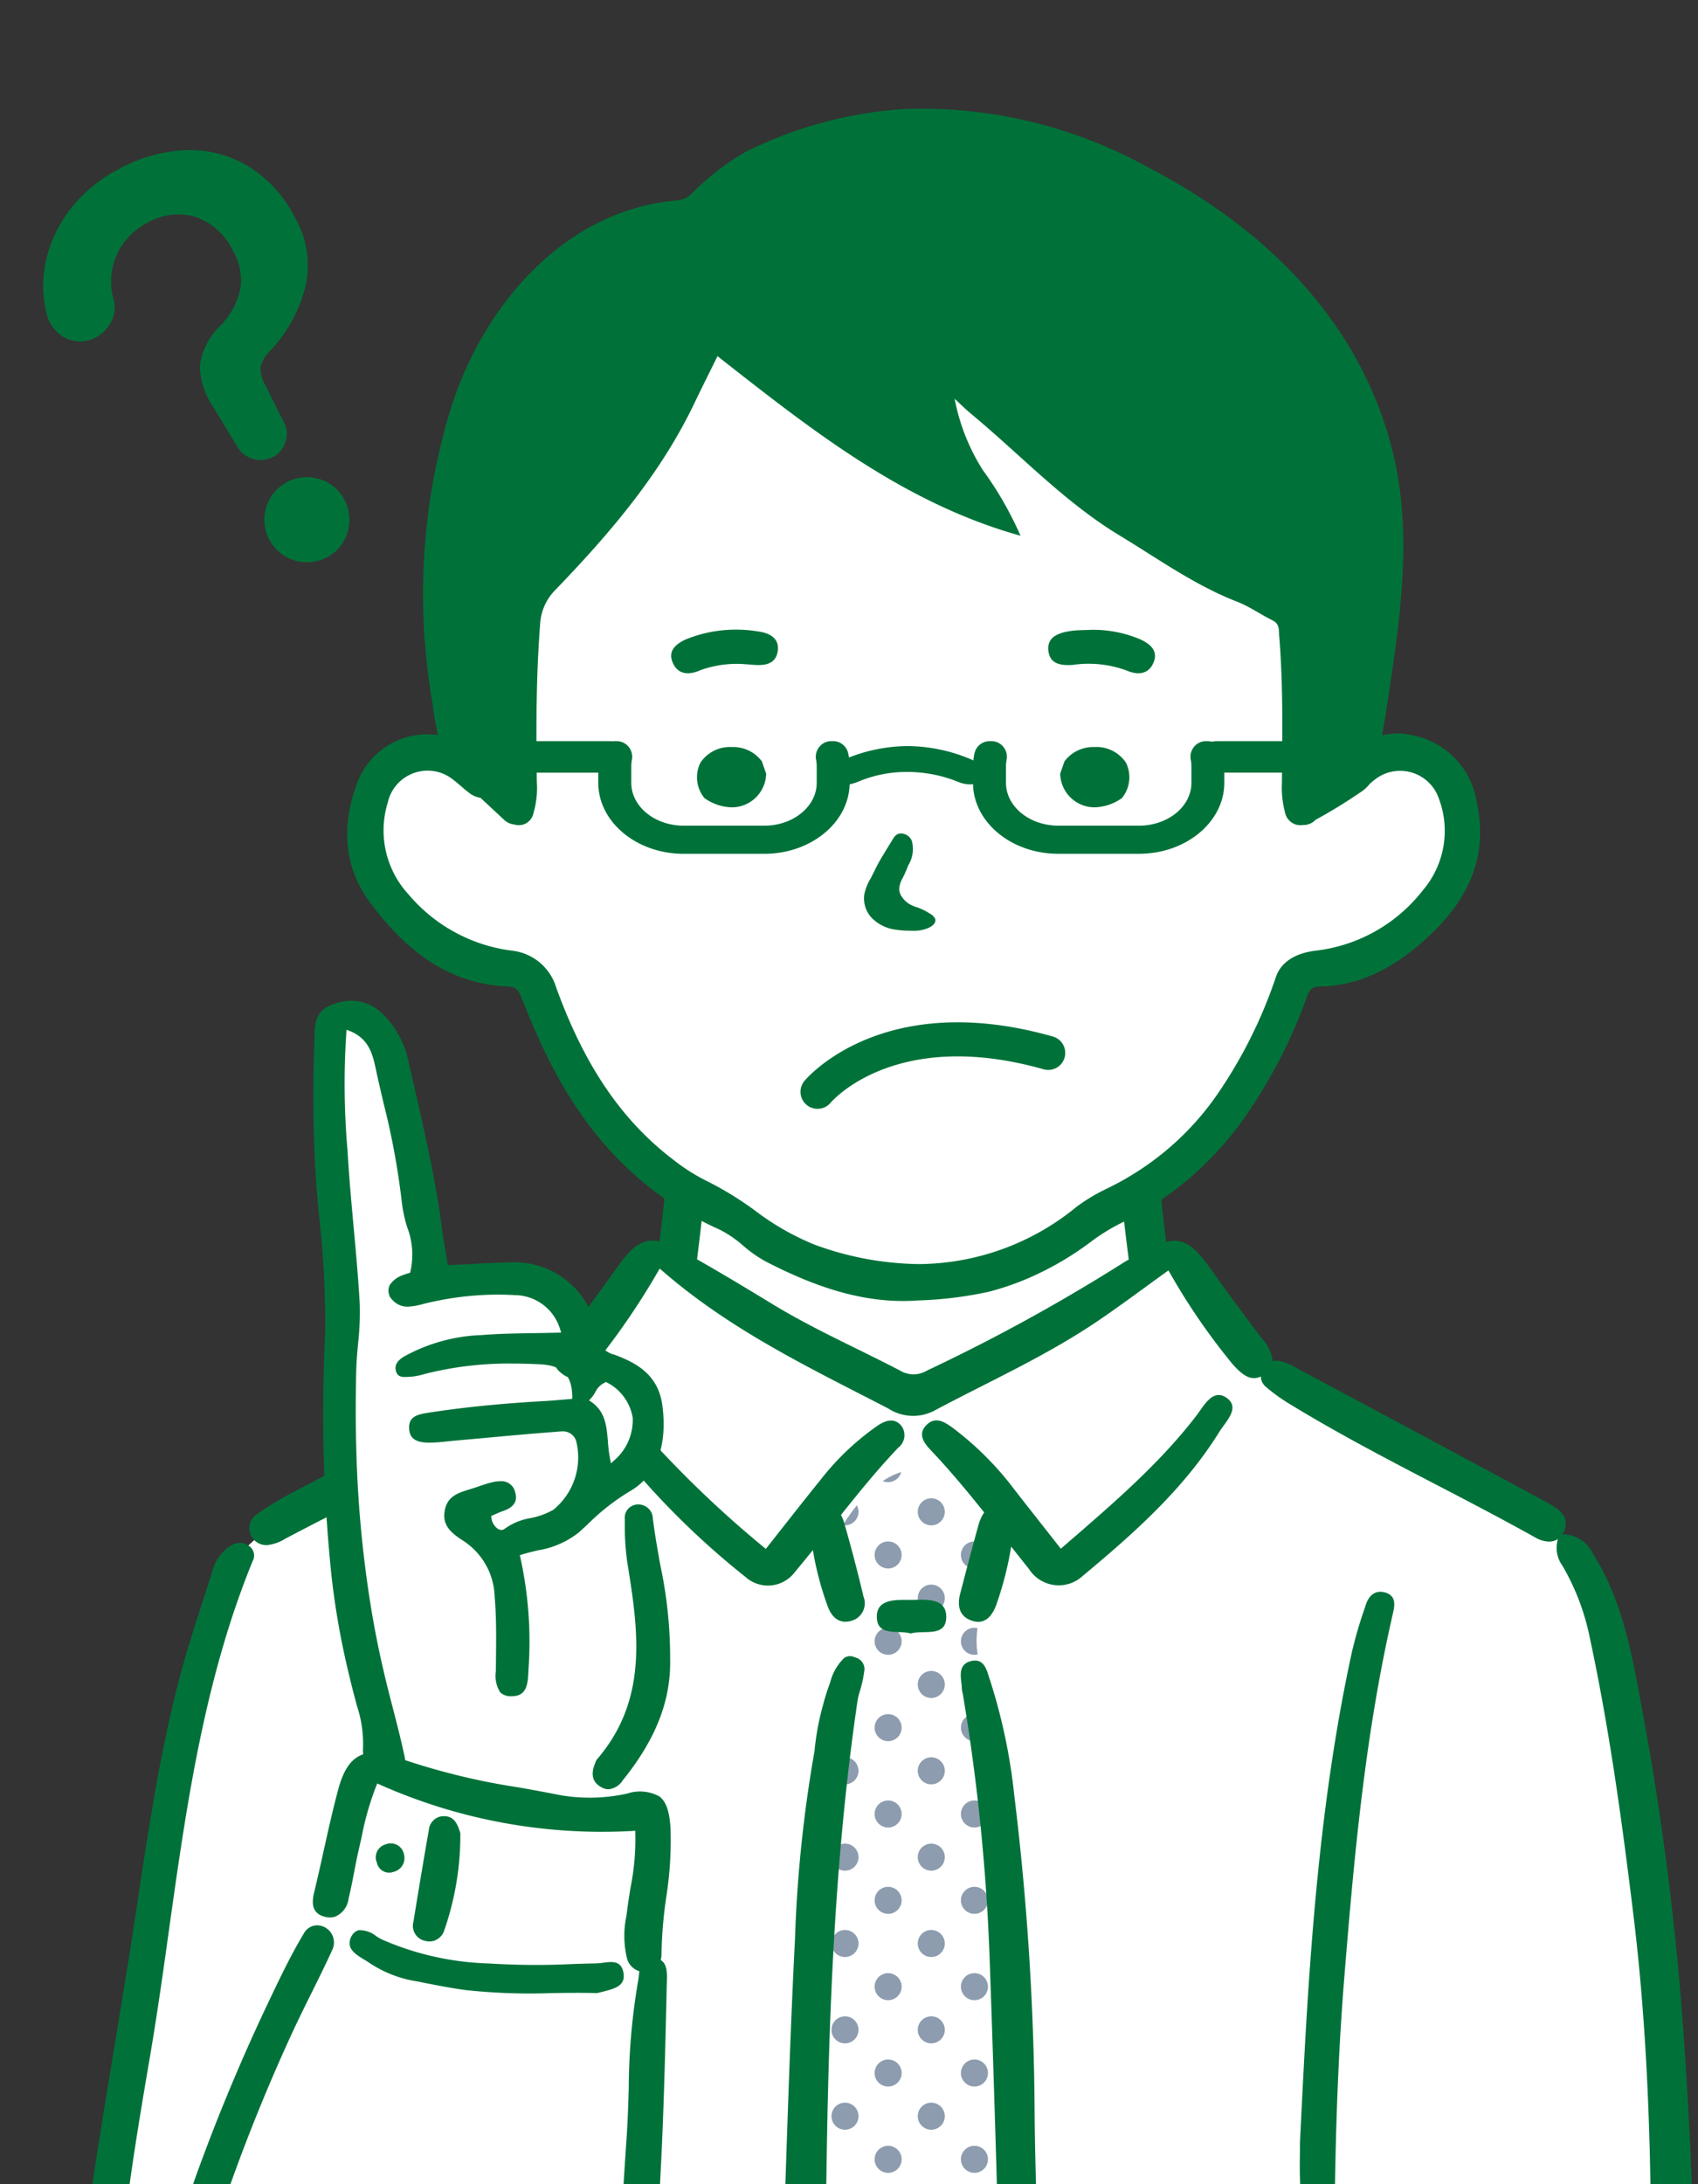 <svg xmlns="http://www.w3.org/2000/svg" xmlns:xlink="http://www.w3.org/1999/xlink" width="140" height="180" viewBox="0 0 140 180">
  <rect x="0" y="0" width="140" height="180" fill="#333333" stroke="none"/>
  <defs>
    <clipPath id="clip-path">
      <rect id="長方形_383" data-name="長方形 383" width="140" height="180" fill="none"/>
    </clipPath>
    <clipPath id="clip-path-2">
      <path id="パス_361" data-name="パス 361" d="M35,65.02a.92.92,0,0,0-.575,1.2A22.567,22.567,0,0,1,35.969,74.5c.667,3.489-1.331,28.574-2.533,43.472h16.5c-.4-14.564-1.594-25.2-2.954-43.159-1.025-3.954,2.367-7.5.539-11.376-1.741-3.057-3.695-4.361-5.613-4.361-2.565,0-5.068,2.339-6.915,5.944" transform="translate(-33.436 -59.076)" fill="none"/>
    </clipPath>
  </defs>
  <g id="グループ_37" data-name="グループ 37" transform="translate(-0.319 -0.41)">
    <g id="グループ_32" data-name="グループ 32" transform="translate(0.319 0.41)">
      <g id="グループ_31" data-name="グループ 31" clip-path="url(#clip-path)">
        <path id="パス_309" data-name="パス 309" d="M53.12,14.331,37.637,35.183v16.07c-5.88-3.945-14.214-.854-10.591,8.109,2.975,5.541,8.246,7.616,13.007,8.318,3.258,9.2,5.281,11.6,12.464,17.779,0,0-.515,6.034-.515,5.87A8.556,8.556,0,0,0,50,91l-5.708,7.5c-2.165-8.055-6.79-5.724-12.6-5.385,0,0-1.672-13.49-2.488-16.245-.682-4.535-2.606-7.035-5.952-5.078.15,5.641,1.283,34,.938,38.981,0,0-5.792,1.876-8.278,5.218C9.378,132,7.85,154.741,4.863,169.945c.042-.122-1.385,14.475-.732,17.983a22.472,22.472,0,0,0,21.652,18.308s.327,10.479.816,12.354,1.457,5.469,1.457,5.469h87.838c1.66-1.141,2.795-17.867,2.478-17.7,20.445-7.109,15.661-30.862,15.645-46.215-1.127-13.657-1.7-33.007-8.741-45.665.585-1.588-22.438-12.827-23.606-13.691,0,0-3.735-3.482-3.833-3.6s-4.282-6.259-4.282-6.259l-2.562,1.155-.842-6.317c4.539-1.492,12.891-13.3,13.242-17.718,1.774.818,12.145-5.068,12.438-7.257,2.025-5.581,1.3-10.649-5.144-11.245,0,0-7.334,3.97-7.215,3.853s.194-16.566.194-16.566L72.222,12.791Z" transform="translate(3.643 12.421)" fill="#fff"/>
      </g>
    </g>
    <g id="グループ_34" data-name="グループ 34" transform="translate(67.488 121.514)">
      <g id="グループ_33" data-name="グループ 33" clip-path="url(#clip-path-2)">
        <path id="パス_310" data-name="パス 310" d="M41.669,58.779a1.114,1.114,0,1,1-1.575,0,1.115,1.115,0,0,1,1.575,0" transform="translate(-27.708 -59.64)" fill="#8d9cae"/>
        <path id="パス_311" data-name="パス 311" d="M43.537,60.647a1.114,1.114,0,1,1-1.575,0,1.115,1.115,0,0,1,1.575,0" transform="translate(-26.019 -57.95)" fill="#8d9cae"/>
        <path id="パス_312" data-name="パス 312" d="M37.933,58.779a1.114,1.114,0,1,1-1.575,0,1.115,1.115,0,0,1,1.575,0" transform="translate(-31.088 -59.64)" fill="#8d9cae"/>
        <path id="パス_313" data-name="パス 313" d="M39.8,60.647a1.114,1.114,0,1,1-1.575,0,1.115,1.115,0,0,1,1.575,0" transform="translate(-29.398 -57.95)" fill="#8d9cae"/>
        <path id="パス_314" data-name="パス 314" d="M41.669,62.514a1.114,1.114,0,1,1-1.575,0,1.115,1.115,0,0,1,1.575,0" transform="translate(-27.708 -56.261)" fill="#8d9cae"/>
        <path id="パス_315" data-name="パス 315" d="M43.537,64.382a1.114,1.114,0,1,1-1.575,0,1.115,1.115,0,0,1,1.575,0" transform="translate(-26.019 -54.571)" fill="#8d9cae"/>
        <path id="パス_316" data-name="パス 316" d="M34.2,58.779a1.114,1.114,0,1,1-1.575,0,1.115,1.115,0,0,1,1.575,0" transform="translate(-34.467 -59.64)" fill="#8d9cae"/>
        <path id="パス_317" data-name="パス 317" d="M36.065,60.647a1.114,1.114,0,1,1-1.575,0,1.115,1.115,0,0,1,1.575,0" transform="translate(-32.777 -57.95)" fill="#8d9cae"/>
        <path id="パス_318" data-name="パス 318" d="M37.933,62.514a1.114,1.114,0,1,1-1.575,0,1.115,1.115,0,0,1,1.575,0" transform="translate(-31.088 -56.261)" fill="#8d9cae"/>
        <path id="パス_319" data-name="パス 319" d="M39.8,64.382a1.114,1.114,0,1,1-1.575,0,1.115,1.115,0,0,1,1.575,0" transform="translate(-29.398 -54.571)" fill="#8d9cae"/>
        <path id="パス_320" data-name="パス 320" d="M41.669,66.25a1.114,1.114,0,1,1-1.575,0,1.115,1.115,0,0,1,1.575,0" transform="translate(-27.708 -52.882)" fill="#8d9cae"/>
        <path id="パス_321" data-name="パス 321" d="M43.537,68.118a1.114,1.114,0,1,1-1.575,0,1.115,1.115,0,0,1,1.575,0" transform="translate(-26.019 -51.192)" fill="#8d9cae"/>
        <path id="パス_322" data-name="パス 322" d="M34.2,62.514a1.114,1.114,0,1,1-1.575,0,1.115,1.115,0,0,1,1.575,0" transform="translate(-34.467 -56.261)" fill="#8d9cae"/>
        <path id="パス_323" data-name="パス 323" d="M36.065,64.382a1.114,1.114,0,1,1-1.575,0,1.115,1.115,0,0,1,1.575,0" transform="translate(-32.777 -54.571)" fill="#8d9cae"/>
        <path id="パス_324" data-name="パス 324" d="M37.933,66.25a1.114,1.114,0,1,1-1.575,0,1.115,1.115,0,0,1,1.575,0" transform="translate(-31.088 -52.882)" fill="#8d9cae"/>
        <path id="パス_325" data-name="パス 325" d="M39.8,68.118a1.114,1.114,0,1,1-1.575,0,1.115,1.115,0,0,1,1.575,0" transform="translate(-29.398 -51.192)" fill="#8d9cae"/>
        <path id="パス_326" data-name="パス 326" d="M41.669,69.986a1.114,1.114,0,1,1-1.575,0,1.115,1.115,0,0,1,1.575,0" transform="translate(-27.708 -49.502)" fill="#8d9cae"/>
        <path id="パス_327" data-name="パス 327" d="M43.537,71.854a1.114,1.114,0,1,1-1.575,0,1.115,1.115,0,0,1,1.575,0" transform="translate(-26.019 -47.812)" fill="#8d9cae"/>
        <path id="パス_328" data-name="パス 328" d="M34.2,66.25a1.114,1.114,0,1,1-1.575,0,1.115,1.115,0,0,1,1.575,0" transform="translate(-34.467 -52.882)" fill="#8d9cae"/>
        <path id="パス_329" data-name="パス 329" d="M36.065,68.118a1.114,1.114,0,1,1-1.575,0,1.115,1.115,0,0,1,1.575,0" transform="translate(-32.777 -51.192)" fill="#8d9cae"/>
        <path id="パス_330" data-name="パス 330" d="M37.933,69.986a1.114,1.114,0,1,1-1.575,0,1.115,1.115,0,0,1,1.575,0" transform="translate(-31.088 -49.502)" fill="#8d9cae"/>
        <path id="パス_331" data-name="パス 331" d="M39.8,71.854a1.114,1.114,0,1,1-1.575,0,1.115,1.115,0,0,1,1.575,0" transform="translate(-29.398 -47.812)" fill="#8d9cae"/>
        <path id="パス_332" data-name="パス 332" d="M41.669,73.722a1.114,1.114,0,1,1-1.575,0,1.115,1.115,0,0,1,1.575,0" transform="translate(-27.708 -46.123)" fill="#8d9cae"/>
        <path id="パス_333" data-name="パス 333" d="M43.537,75.59a1.114,1.114,0,1,1-1.575,0,1.115,1.115,0,0,1,1.575,0" transform="translate(-26.019 -44.433)" fill="#8d9cae"/>
        <path id="パス_334" data-name="パス 334" d="M34.2,69.986a1.114,1.114,0,1,1-1.575,0,1.115,1.115,0,0,1,1.575,0" transform="translate(-34.467 -49.502)" fill="#8d9cae"/>
        <path id="パス_335" data-name="パス 335" d="M36.065,71.854a1.114,1.114,0,1,1-1.575,0,1.115,1.115,0,0,1,1.575,0" transform="translate(-32.777 -47.812)" fill="#8d9cae"/>
        <path id="パス_336" data-name="パス 336" d="M37.933,73.722a1.114,1.114,0,1,1-1.575,0,1.115,1.115,0,0,1,1.575,0" transform="translate(-31.088 -46.123)" fill="#8d9cae"/>
        <path id="パス_337" data-name="パス 337" d="M39.8,75.59a1.114,1.114,0,1,1-1.575,0,1.115,1.115,0,0,1,1.575,0" transform="translate(-29.398 -44.433)" fill="#8d9cae"/>
        <path id="パス_338" data-name="パス 338" d="M41.669,77.458a1.114,1.114,0,1,1-1.575,0,1.115,1.115,0,0,1,1.575,0" transform="translate(-27.708 -42.743)" fill="#8d9cae"/>
        <path id="パス_339" data-name="パス 339" d="M43.537,79.326a1.114,1.114,0,1,1-1.575,0,1.115,1.115,0,0,1,1.575,0" transform="translate(-26.019 -41.054)" fill="#8d9cae"/>
        <path id="パス_340" data-name="パス 340" d="M34.2,73.722a1.114,1.114,0,1,1-1.575,0,1.115,1.115,0,0,1,1.575,0" transform="translate(-34.467 -46.123)" fill="#8d9cae"/>
        <path id="パス_341" data-name="パス 341" d="M36.065,75.59a1.114,1.114,0,1,1-1.575,0,1.115,1.115,0,0,1,1.575,0" transform="translate(-32.777 -44.433)" fill="#8d9cae"/>
        <path id="パス_342" data-name="パス 342" d="M37.933,77.458a1.114,1.114,0,1,1-1.575,0,1.115,1.115,0,0,1,1.575,0" transform="translate(-31.088 -42.743)" fill="#8d9cae"/>
        <path id="パス_343" data-name="パス 343" d="M39.8,79.326a1.114,1.114,0,1,1-1.575,0,1.115,1.115,0,0,1,1.575,0" transform="translate(-29.398 -41.054)" fill="#8d9cae"/>
        <path id="パス_344" data-name="パス 344" d="M41.669,81.194a1.114,1.114,0,1,1-1.575,0,1.115,1.115,0,0,1,1.575,0" transform="translate(-27.708 -39.364)" fill="#8d9cae"/>
        <path id="パス_345" data-name="パス 345" d="M43.537,83.062a1.114,1.114,0,1,1-1.575,0,1.115,1.115,0,0,1,1.575,0" transform="translate(-26.019 -37.674)" fill="#8d9cae"/>
        <path id="パス_346" data-name="パス 346" d="M34.2,77.458a1.114,1.114,0,1,1-1.575,0,1.115,1.115,0,0,1,1.575,0" transform="translate(-34.467 -42.743)" fill="#8d9cae"/>
        <path id="パス_347" data-name="パス 347" d="M36.065,79.326a1.114,1.114,0,1,1-1.575,0,1.115,1.115,0,0,1,1.575,0" transform="translate(-32.777 -41.054)" fill="#8d9cae"/>
        <path id="パス_348" data-name="パス 348" d="M37.933,81.194a1.114,1.114,0,1,1-1.575,0,1.115,1.115,0,0,1,1.575,0" transform="translate(-31.088 -39.364)" fill="#8d9cae"/>
        <path id="パス_349" data-name="パス 349" d="M39.8,83.062a1.114,1.114,0,1,1-1.575,0,1.115,1.115,0,0,1,1.575,0" transform="translate(-29.398 -37.674)" fill="#8d9cae"/>
        <path id="パス_350" data-name="パス 350" d="M41.669,84.93a1.114,1.114,0,1,1-1.575,0,1.115,1.115,0,0,1,1.575,0" transform="translate(-27.708 -35.984)" fill="#8d9cae"/>
        <path id="パス_351" data-name="パス 351" d="M43.537,86.8a1.114,1.114,0,1,1-1.575,0,1.115,1.115,0,0,1,1.575,0" transform="translate(-26.019 -34.296)" fill="#8d9cae"/>
        <path id="パス_352" data-name="パス 352" d="M34.2,81.194a1.114,1.114,0,1,1-1.575,0,1.115,1.115,0,0,1,1.575,0" transform="translate(-34.467 -39.364)" fill="#8d9cae"/>
        <path id="パス_353" data-name="パス 353" d="M36.065,83.062a1.114,1.114,0,1,1-1.575,0,1.115,1.115,0,0,1,1.575,0" transform="translate(-32.777 -37.674)" fill="#8d9cae"/>
        <path id="パス_354" data-name="パス 354" d="M37.933,84.93a1.114,1.114,0,1,1-1.575,0,1.115,1.115,0,0,1,1.575,0" transform="translate(-31.088 -35.984)" fill="#8d9cae"/>
        <path id="パス_355" data-name="パス 355" d="M39.8,86.8a1.114,1.114,0,1,1-1.575,0,1.115,1.115,0,0,1,1.575,0" transform="translate(-29.398 -34.296)" fill="#8d9cae"/>
        <path id="パス_356" data-name="パス 356" d="M41.669,88.665a1.114,1.114,0,1,1-1.575,0,1.115,1.115,0,0,1,1.575,0" transform="translate(-27.708 -32.606)" fill="#8d9cae"/>
        <path id="パス_357" data-name="パス 357" d="M34.2,84.93a1.114,1.114,0,1,1-1.575,0,1.115,1.115,0,0,1,1.575,0" transform="translate(-34.467 -35.984)" fill="#8d9cae"/>
        <path id="パス_358" data-name="パス 358" d="M36.065,86.8a1.114,1.114,0,1,1-1.575,0,1.115,1.115,0,0,1,1.575,0" transform="translate(-32.777 -34.296)" fill="#8d9cae"/>
        <path id="パス_359" data-name="パス 359" d="M37.933,88.665a1.114,1.114,0,1,1-1.575,0,1.115,1.115,0,0,1,1.575,0" transform="translate(-31.088 -32.606)" fill="#8d9cae"/>
        <path id="パス_360" data-name="パス 360" d="M34.2,88.665a1.114,1.114,0,1,1-1.575,0,1.115,1.115,0,0,1,1.575,0" transform="translate(-34.467 -32.606)" fill="#8d9cae"/>
      </g>
    </g>
    <g id="グループ_36" data-name="グループ 36" transform="translate(0.319 0.41)">
      <g id="グループ_35" data-name="グループ 35" clip-path="url(#clip-path)">
        <path id="パス_362" data-name="パス 362" d="M70.922,169.9a63.618,63.618,0,0,1-7.243-6.255,5.528,5.528,0,0,0,.275-2.279c0-.144-.006-.285-.006-.419,0-1.059,0-6.74.01-8.484a16.17,16.17,0,0,0,2.263.166l.353,0c.283,0,.533.006.754.01.174,0,.331.008.473.008,1.195,0,1.337-.271,1.786-2.149,1.131-4.749.615-9.673.162-14.018A20.439,20.439,0,0,0,68.5,131.4c-.239-.63-.581-1.273-1.3-1.273a1.329,1.329,0,0,0-.323.04c-1.024.245-.876,1.207-.776,1.844.108.7.245,1.405.377,2.089a31.294,31.294,0,0,1,.567,3.719l.022.309c.291,4.05.589,8.238-.541,12.47a68.563,68.563,0,0,0-7.466-2.721c-.758-.243-1.514-.485-2.265-.736a11.647,11.647,0,0,1-6.951-5.694,10.367,10.367,0,0,0-1.057-1.62c-.028-.036-.058-.06-.084-.094a58.617,58.617,0,0,0,2-11.718c.182-2.366.347-4.715.493-7.033a13.346,13.346,0,0,1,2.755,2.153c1.171,1,2.368,1.981,3.621,2.879a23.563,23.563,0,0,0,3.733,2.237A12.087,12.087,0,0,0,65.76,129.6a.873.873,0,0,0,.952-.692,2.484,2.484,0,0,0,.726.138c.451.02.9.028,1.357.028.335,0,.67,0,1-.008s.668-.006,1-.006c.217,0,.431.006.648.006a47.528,47.528,0,0,0,8.131-.79l0,.1c.545-.162,1.1-.313,1.65-.443a2.033,2.033,0,0,0,1.259-.908,1.711,1.711,0,0,0,.834.341c.317.05.636.088,1,.13l.565.068.016,0c.269-.044.549-.086.838-.128.662-.094,1.339-.194,2.019-.349a261.211,261.211,0,0,1,30.92-5.3l.068-.008a2.7,2.7,0,0,0,1.846-.632,1.463,1.463,0,0,0-1.329-2.251,7.9,7.9,0,0,0-.918.072l-.09.012c-.782.092-1.566.194-2.346.3-1.54.2-3.131.413-4.7.537a122.376,122.376,0,0,0-16.578,2.873c-3.7.82-7.522,1.666-11.329,2.249a2.1,2.1,0,0,0-.513.142c-.219-4.86-.409-9.793-.445-14.677a225.371,225.371,0,0,0-1.674-25.938,46.967,46.967,0,0,0-2-9.507c-.036-.094-.066-.2-.1-.3-.178-.589-.4-1.321-1.141-1.321a1.235,1.235,0,0,0-.277.032c-1.022.219-.928,1.073-.852,1.758.018.16.036.319.042.467a2.382,2.382,0,0,0,.066.431c.014.068.032.138.042.207a168.385,168.385,0,0,1,2.2,22.043c.325,9.08.591,18.258.842,27.315-.052,0-.1,0-.154.012a80.511,80.511,0,0,1-11.961.854,1.709,1.709,0,0,0-1.215.417,1.063,1.063,0,0,0-.3.611c-.375-.15-.748-.291-1.125-.429a2.1,2.1,0,0,0,.176-.776c.118-3.508.217-7.035.267-10.535.18-12.526.619-25.94,2.576-39.166a4.924,4.924,0,0,1,.128-.547,10.351,10.351,0,0,0,.435-1.977,1.01,1.01,0,0,0-.742-.974c-.012,0-.024,0-.036,0a.859.859,0,0,0-.894.04,4.188,4.188,0,0,0-1.155,2.011,18.239,18.239,0,0,0-.573,1.8,21.649,21.649,0,0,0-.724,3.879A109.579,109.579,0,0,0,62.584,96.29c-.341,6.7-.569,13.522-.79,20.118-.1,3.027-.208,6.091-.323,9.166a30.611,30.611,0,0,1-3.115-2.067c-1.153-.866-2.253-1.8-3.344-2.751a9.811,9.811,0,0,0-3.659-2.412c.084-1.478.16-2.945.231-4.388.217-4.655.323-9.354.427-13.9l.008-.235c.03-.84,0-1.494-.509-1.808a1.547,1.547,0,0,0,.068-.471,36.138,36.138,0,0,1,.389-4.691,29.85,29.85,0,0,0,.355-5.708c-.09-1.407-.363-2.187-.918-2.608a3.322,3.322,0,0,0-2.66-.235,14.35,14.35,0,0,1-5.561.122c-1.1-.223-2.211-.423-3.318-.621a56.2,56.2,0,0,1-9.819-2.39,4.919,4.919,0,0,0-2.9-.395c-1.071.277-1.76,1.2-2.235,2.993-.443,1.656-.82,3.35-1.183,4.988-.245,1.109-.493,2.217-.758,3.322-.154.625-.433,1.792.818,2.125a1.607,1.607,0,0,0,.812.024,1.828,1.828,0,0,0,1.175-1.5c.178-.722.321-1.463.459-2.179.118-.63.245-1.279.395-1.913.078-.343.154-.688.233-1.032a23.582,23.582,0,0,1,1.279-4.378,45.056,45.056,0,0,0,21.273,3.9,20.184,20.184,0,0,1-.389,4.683c-.1.613-.2,1.229-.275,1.844-.022.18-.046.359-.072.539a7.833,7.833,0,0,0,.022,3.294,1.518,1.518,0,0,0,1.053,1.213c-.01.084-.022.168-.032.259-.02.184-.038.363-.068.525a53.433,53.433,0,0,0-.774,8.847c-.042,1.393-.09,2.837-.188,4.25q-.144,2.09-.271,4.182c-.477,7.556-.966,15.371-3.087,22.843-1.75,6.175-5.279,10.347-10.487,12.4A21.4,21.4,0,0,1,27,153.818,20,20,0,0,1,14.9,149.526c-5.826-4.354-8.589-10.355-8.442-18.346.16-8.867,1.706-17.943,2.951-25.234C10,102.473,10.5,98.918,10.981,95.47c1.419-10.1,2.889-20.535,6.876-30.3a.96.96,0,0,0-.335-1.307,1.159,1.159,0,0,0-.68-.229,1.659,1.659,0,0,0-.824.263,3.577,3.577,0,0,0-1.5,2.185l-.537,1.662c-.82,2.52-1.664,5.128-2.324,7.733C10.187,81.258,9.28,87.244,8.4,93.072c-.367,2.426-.75,4.936-1.163,7.394q-.445,2.752-.9,5.5l-.03.192c-.712,4.31-1.447,8.767-2.055,13.168a69.1,69.1,0,0,0-.808,15.5c.906,10.493,6.8,17.692,17.059,20.822a26.7,26.7,0,0,0,4.413.954c.259,3.37.493,6.666.565,9.958a12.692,12.692,0,0,0,1.766,6.129c.008.008.022.01.034.018.738.541,1.973,1.129,2.759.3a1.5,1.5,0,0,0,.243-1.085,17.116,17.116,0,0,1-1.872-7.384c-.194-2.578-.363-5.166-.619-7.745.054,0,.108,0,.16,0,8.889,0,16.131-5.062,19.581-13.6a10.975,10.975,0,0,0,5.868,5.718c.934.347,1.87.73,2.781,1.1,1.441.589,2.907,1.187,4.425,1.662-.018,2.023-.142,8.009-.128,9.252a7.089,7.089,0,0,1-.08.954,2.888,2.888,0,0,0,.247,2.2l.01.008a1.8,1.8,0,0,0,.231.652c2.157,3.7,5.692,6.207,8.528,7.977a1.771,1.771,0,0,0,.94.291,1.576,1.576,0,0,0,1.516-1.47,2.019,2.019,0,0,0-.946-1.644" transform="translate(2.962 63.51)" fill="#007239"/>
        <path id="パス_363" data-name="パス 363" d="M41.243,73.883c-.257.984-.134,1.895.924,2.265,1.1.387,1.7-.377,2.039-1.289a28.139,28.139,0,0,0,1.233-4.808q.731.926,1.466,1.848a2.914,2.914,0,0,0,4.453.549c4.206-3.5,8.316-7.139,11.245-11.858.527-.85,1.768-1.993.577-2.811-1.141-.782-1.874.708-2.5,1.518-3.144,4.076-7.035,7.366-11.149,10.928-1.385-1.762-2.6-3.3-3.805-4.846a25.711,25.711,0,0,0-5.088-5.1c-.65-.471-1.417-1-2.167-.265-.792.772-.2,1.52.345,2.1,1.554,1.636,2.991,3.366,4.395,5.122a3.509,3.509,0,0,0-.5,1.151c-.509,1.828-.988,3.663-1.466,5.5" transform="translate(37.934 57.405)" fill="#007239"/>
        <path id="パス_364" data-name="パス 364" d="M38.986,65.989c-1.123,0-2.769-.126-2.759,1.4.012,1.64,1.752,1.067,2.8,1.365,1.093-.311,2.953.357,2.927-1.4-.024-1.612-1.794-1.365-2.973-1.363" transform="translate(36.065 65.859)" fill="#007239"/>
        <path id="パス_365" data-name="パス 365" d="M11.9,66.9h.012a3.543,3.543,0,0,0,1.48-.531l.233-.122q1.224-.641,2.452-1.277c.231-.12.994-.5,1.7-.862-.074-1.171-.064-2.352-.042-3.53-1.213.65-2.883,1.558-3.468,1.844a27.683,27.683,0,0,0-3.236,1.937A1.393,1.393,0,0,0,11.9,66.9" transform="translate(10.139 60.431)" fill="#007239"/>
        <path id="パス_366" data-name="パス 366" d="M116.128,119.823a233.728,233.728,0,0,0-3.4-27.059l-.144-.794c-.762-4.178-1.55-8.5-3.915-12.285a2.806,2.806,0,0,0-2.344-1.678c-.072,0-.15.012-.227.018a1.638,1.638,0,0,0,.233-1.241c-.178-.652-.866-1.069-1.558-1.441Q95.4,70.291,86.006,65.273l-2.217-1.187a3.992,3.992,0,0,0-.842-.337,1.747,1.747,0,0,0-.443-.062,1.293,1.293,0,0,0-.3.036,3.216,3.216,0,0,0-.91-1.891c-1.361-1.806-2.719-3.617-4.02-5.465-1.484-2.109-2.356-2.837-3.851-2.468-.152-1.253-.295-2.5-.419-3.7a1.726,1.726,0,0,0-1.784-1.554,1.549,1.549,0,0,0-1.159.469,1.388,1.388,0,0,0-.319,1.107c.172,1.682.377,3.4.6,5.132-.178.1-.357.2-.529.317a150.476,150.476,0,0,1-16.119,8.839,2.145,2.145,0,0,1-2.213-.01c-3.49-1.824-7.109-3.4-10.483-5.455-2.069-1.261-4.144-2.512-6.251-3.709.221-1.734.419-3.448.589-5.114a1.388,1.388,0,0,0-.319-1.107,1.549,1.549,0,0,0-1.159-.469A1.726,1.726,0,0,0,32.075,50.2c-.122,1.193-.265,2.422-.413,3.659-1.273-.267-2.177.315-3.254,1.8-1.455,2.007-2.9,4.022-4.382,6.012-.706.948-1.738,1.989-.5,3.019,1.335,1.107,2.247-.142,3.059-1.083a59.517,59.517,0,0,0,5.084-7.512c5.764,5.066,12.376,8.182,18.851,11.536a3.763,3.763,0,0,0,3.743.2C58.7,65.463,63.32,63.4,67.516,60.6c2.043-1.367,4.006-2.853,6.1-4.354a53.222,53.222,0,0,0,5.261,7.694c.656.742,1.429,1.5,2.356,1.049a1.135,1.135,0,0,0,.421.858,14.292,14.292,0,0,0,1.858,1.349c3.994,2.452,8.22,4.649,12.307,6.776,2.634,1.369,5.357,2.787,7.991,4.258A2.477,2.477,0,0,0,105,78.6a1.36,1.36,0,0,0,.728-.215,2.5,2.5,0,0,0,.367,2.193,19.228,19.228,0,0,1,2.265,5.962c1.65,7.666,2.708,15.567,3.609,22.963,1.624,13.37,1.528,27.061,1.311,38.845a22.789,22.789,0,0,1-5.569,14.284c-3.569,4.326-7.207,6.255-11.8,6.255a17.463,17.463,0,0,1-2.013-.12,108.648,108.648,0,0,0-12.624-.932c-1.145,0-2.267.032-3.334.1-.656.04-1.351.06-2.065.06-2.386,0-4.807-.227-7.147-.447s-4.775-.449-7.177-.449c-1.1,0-2.107.046-3.087.14-1.265.124-2.542.138-3.51.138-.493,0-.988,0-1.482-.008s-.99-.01-1.486-.01-1,.006-1.506.02c-1.151.032-1.738.479-1.744,1.331-.006.944.611,1.461,1.782,1.494.1,0,.2,0,.3,0,.249,0,.5-.008.75-.014s.5-.016.744-.016a7.049,7.049,0,0,1,1.036.066,10.277,10.277,0,0,0,1.492.1,25.516,25.516,0,0,0,2.753-.2,25.515,25.515,0,0,1,2.751-.2c.1,0,.186,0,.281.006.022.888.086,6.7.112,7.388a4.114,4.114,0,0,0,.194,1.175,69.058,69.058,0,0,1-7.462,6.471,2.163,2.163,0,0,0-.972,1.417,1.394,1.394,0,0,0,.5,1.109,1.662,1.662,0,0,0,1.179.509,2.922,2.922,0,0,0,1.674-.692,35.166,35.166,0,0,0,6.668-5.948,5.072,5.072,0,0,0,1.145-1.991,1.276,1.276,0,0,0,.2-.188,2.74,2.74,0,0,0,.349-2c-.058-.615-.375-5.134-.483-6.772a48.407,48.407,0,0,0,7.083.559c.539.016,1.081.032,1.62.052l2.358.088c7.464.277,15.172.561,22.772.82-.291,2.893-.475,5.8-.73,8.691a15.459,15.459,0,0,1-1.425,5.784c-.259.868-.371,1.544.84,1.836a2.264,2.264,0,0,0,2.221-.884,9.592,9.592,0,0,0,1.032-3.625c.319-3.949.636-7.9.956-11.9a7.68,7.68,0,0,0,3.2-1.215c7.636-5.233,11.9-11.87,12.676-19.731,1.014-10.3.487-20.579-.194-31.08" transform="translate(22.723 48.447)" fill="#007239"/>
        <path id="パス_367" data-name="パス 367" d="M61.306,67.4c.124-.535.331-1.431-.67-1.7a1.45,1.45,0,0,0-.371-.052c-.547,0-.976.383-1.2,1.079l-.1.3a36.474,36.474,0,0,0-1.034,3.542c-2.985,13.629-3.681,27.911-4.294,40.517,0,.317,0,.636-.006.954-.008.712-.018,1.449.018,2.175.01.2,0,.425-.006.65a2.477,2.477,0,0,0,.367,1.824,1.413,1.413,0,0,0,1.034.373H55.1a1.4,1.4,0,0,0,1.038-.359,2.632,2.632,0,0,0,.4-1.925c-.006-.176-.012-.349-.008-.509.11-6.4.353-11.742.762-16.808.826-10.243,1.754-20.25,4.018-30.06" transform="translate(53.544 65.531)" fill="#007239"/>
        <path id="パス_368" data-name="パス 368" d="M15.273,79.576a.872.872,0,0,0-.517.407,1.118,1.118,0,0,0-.19.854c.12.511.69.854,1.193,1.159.16.1.317.19.451.287a9.784,9.784,0,0,0,3.933,1.51l.636.126c1.091.215,2.217.437,3.338.583a49.677,49.677,0,0,0,7.147.249c1.281-.018,2.492-.034,3.7,0l.712-.18c.844-.219,1.594-.491,1.461-1.427-.154-1.095-.952-.988-1.656-.9a4.919,4.919,0,0,1-.555.056c-.642.014-1.285.034-1.929.054a61.411,61.411,0,0,1-7-.048,23.531,23.531,0,0,1-8.8-1.979c-.138-.07-.289-.162-.447-.259a2.155,2.155,0,0,0-1.476-.5" transform="translate(14.277 79.5)" fill="#007239"/>
        <path id="パス_369" data-name="パス 369" d="M18.83,85.155a1.314,1.314,0,0,0,.878-.828,23.92,23.92,0,0,0,1.343-8.047c-.249-.852-.553-1.385-1.307-1.407a1.412,1.412,0,0,0-.4.042,1.265,1.265,0,0,0-.894,1.111c-.437,2.5-.862,5.042-1.267,7.544a1.261,1.261,0,0,0,.976,1.58,1.346,1.346,0,0,0,.668.006" transform="translate(16.905 74.799)" fill="#007239"/>
        <path id="パス_370" data-name="パス 370" d="M17.042,78.349l.02-.006a1.169,1.169,0,0,0,.866-1.48,1.1,1.1,0,0,0-1.377-.83c-.038.01-.076.022-.116.036a1.106,1.106,0,0,0-.724,1.528,1.023,1.023,0,0,0,1.331.752" transform="translate(15.37 75.922)" fill="#007239"/>
        <path id="パス_371" data-name="パス 371" d="M15.9,85.819c-.9,1.891-1.8,3.885-2.67,5.934-1.766,4.156-3.334,8.32-4.657,12.374-.375,1.149-.74,2.314-1.085,3.464-.084.279-.174.557-.263.84a18.372,18.372,0,0,0-.728,2.8,1.52,1.52,0,0,0,.323,1.245,1.392,1.392,0,0,0,1.055.481,1.449,1.449,0,0,0,1.343-.976,17.883,17.883,0,0,0,.672-2.149c.088-.329.176-.656.271-.98q.442-1.5.916-2.985c.642-2.015,1.347-4.082,2.1-6.145,1.447-3.967,3.073-7.9,4.834-11.7.487-1.046,1.008-2.1,1.514-3.117.571-1.149,1.163-2.34,1.7-3.526a1.414,1.414,0,0,0-1.249-2.023,1.26,1.26,0,0,0-1.095.67c-1.051,1.744-1.949,3.625-2.817,5.443Z" transform="translate(6.172 79.309)" fill="#007239"/>
        <path id="パス_372" data-name="パス 372" d="M35.189,71.443a2.77,2.77,0,0,0,4.128-.333c.5-.6,1-1.209,1.492-1.82a26.153,26.153,0,0,0,1.231,4.651c.315.848.92,1.464,1.921,1.183a1.5,1.5,0,0,0,1.022-2.011c-.483-2.047-1.02-4.084-1.6-6.1a2.911,2.911,0,0,0-.257-.619c1.512-1.9,3.045-3.777,4.719-5.541a1.3,1.3,0,0,0,.279-1.784c-.585-.732-1.333-.463-1.967-.042a21.626,21.626,0,0,0-4.743,4.507c-1.457,1.8-2.883,3.633-4.483,5.656a89.283,89.283,0,0,1-9.962-9.519,6.684,6.684,0,0,1-.551,3.378,66.106,66.106,0,0,0,8.769,8.4" transform="translate(26.211 58.455)" fill="#007239"/>
        <path id="パス_373" data-name="パス 373" d="M41.83,74.718c-.329-2.526-2.1-3.512-3.965-4.2a1.837,1.837,0,0,1-1.421-1.668,6.84,6.84,0,0,0-7.057-5.932l-.2,0c-1.071.024-2.139.078-3.268.138-.531.026-1.075.054-1.636.08l-.144.006s-.144-.878-.2-1.211c-.114-.676-.215-1.259-.291-1.854-.507-3.907-1.4-7.807-2.267-11.578q-.226-.983-.451-1.971a7.723,7.723,0,0,0-2.169-4.1,3.676,3.676,0,0,0-2.552-1.077,4.56,4.56,0,0,0-1.714.367c-1.321.535-1.337,1.614-1.359,2.863l-.01.519a110.988,110.988,0,0,0,.154,11.215c.078.948.164,1.9.253,2.849a74.837,74.837,0,0,1,.477,10,129.6,129.6,0,0,0,.535,19.559,64.26,64.26,0,0,0,1.181,7.033q.424,1.889.936,3.757a9.855,9.855,0,0,1,.483,3.478c-.084,1.524,1.1,1.522,2.253,1.824.585.154,1.141.307,1.231-.509a2.49,2.49,0,0,0-.08-.778c-.459-2.177-1.081-4.31-1.594-6.473q-.689-2.869-1.163-5.786a96.294,96.294,0,0,1-1.185-12.448c-.076-2.33-.078-4.661-.02-6.991.02-.746.086-1.5.152-2.231a22.943,22.943,0,0,0,.136-3.3c-.118-2.093-.313-4.218-.5-6.273-.172-1.895-.353-3.851-.471-5.782l-.032-.515a63.558,63.558,0,0,1-.1-9.771l.02-.213.2.076c1.664.636,1.955,1.983,2.213,3.174l.012.058c.192.892.4,1.784.607,2.676A61.783,61.783,0,0,1,20.351,58a11.713,11.713,0,0,0,.423,1.977,6.313,6.313,0,0,1,.257,3.791,5.058,5.058,0,0,0-.559.182,2.129,2.129,0,0,0-1.1.8,1.019,1.019,0,0,0-.038.916l-.022.014c.018.028.038.044.06.08a.981.981,0,0,0,.176.219,1.622,1.622,0,0,0,1.273.583,5.169,5.169,0,0,0,1.215-.2,25.466,25.466,0,0,1,6.2-.792c.473,0,.95.014,1.421.042a3.933,3.933,0,0,1,3.757,2.875l.078.213-.227.006c-.7.018-1.375.028-2.045.04-1.5.022-2.913.044-4.332.16a14.237,14.237,0,0,0-6.325,1.748c-.607.359-.832.744-.7,1.217.11.407.381.489.754.489.114,0,.233-.008.347-.016l.172-.01a5.131,5.131,0,0,0,1.012-.2l.076-.02a27.956,27.956,0,0,1,7.235-.86c.734,0,1.486.02,2.3.062,1.846.094,2.634.9,2.636,2.7v.148l-.79.066c-.467.04-.936.08-1.405.108-3.641.2-6.806.521-9.681.968-.9.138-1.594.321-1.572,1.247.02.854.521,1.217,1.672,1.217H22.7c.491-.008.992-.06,1.478-.11q.3-.033.6-.06L27,77.4c1.953-.18,3.97-.367,5.958-.515l.178-.016c.14-.014.283-.026.425-.026a1.13,1.13,0,0,1,1.159.79A5.564,5.564,0,0,1,32.843,83.3a6.208,6.208,0,0,1-1.891.69,5.031,5.031,0,0,0-2.139.888.39.39,0,0,1-.249.086c-.385,0-.8-.513-.836-1.034l-.008-.116.371-.162c.2-.09.411-.182.621-.255.876-.3,1.2-.806.982-1.536a1.161,1.161,0,0,0-1.235-.914,2.87,2.87,0,0,0-.583.068,11.588,11.588,0,0,0-1.147.345c-.221.076-.443.152-.7.231-1.051.319-1.959.591-2.153,1.83-.188,1.2.545,1.79,1.526,2.432A5.673,5.673,0,0,1,28,90.47c.148,1.676.128,3.37.11,5.01L28.1,96.586a2.554,2.554,0,0,0,.365,1.77,1.279,1.279,0,0,0,.956.311c1.2-.006,1.327-.95,1.361-2.089a32.313,32.313,0,0,0-.67-9.378l-.04-.15L30.216,87c.431-.132.874-.241,1.3-.345a7.345,7.345,0,0,0,3.424-1.484c.239-.217.473-.433.708-.652A18.513,18.513,0,0,1,39.107,81.8c2.8-1.588,3.027-4.731,2.723-7.087m-4.236,4.765-.062-.285a11.579,11.579,0,0,1-.192-1.5c-.108-1.283-.208-2.494-1.4-3.3l-.158-.106.132-.138a2.983,2.983,0,0,0,.377-.527,1.64,1.64,0,0,1,.84-.822l.072-.024.064.04a4,4,0,0,1,2.115,2.895A4.376,4.376,0,0,1,37.8,79.281Z" transform="translate(12.784 41.119)" fill="#007239"/>
        <path id="パス_374" data-name="パス 374" d="M30.114,67.027c-.221-1.241-.449-2.522-.609-3.8a1.191,1.191,0,0,0-1.225-1.171h0a1.1,1.1,0,0,0-1.085,1.259,22.063,22.063,0,0,0,.186,3.408c.9,5.583,1.828,11.357-2.5,16.357a.748.748,0,0,0-.1.2l-.036.1c-.381.914-.223,1.558.483,1.963a1.235,1.235,0,0,0,.617.184,1.565,1.565,0,0,0,1.167-.722C29.757,81.4,31,78.22,30.93,74.791a36.582,36.582,0,0,0-.816-7.765" transform="translate(24.323 61.927)" fill="#007239"/>
        <path id="パス_375" data-name="パス 375" d="M107.566,61.787a6.655,6.655,0,0,0-5.261-5.457,5.452,5.452,0,0,0-1.277-.156,4.934,4.934,0,0,0-1.253.164c.094-.549.188-1.1.275-1.648l.016-.1.026-.162c.012-.07.022-.14.032-.208l.008-.056c1.038-6.836,2.145-13.623.7-20.407-.152-.694-.327-1.387-.529-2.081C97.263,21.394,89.571,14.213,80.265,9.405A38.623,38.623,0,0,0,60.407,4.718,34.355,34.355,0,0,0,47.366,8.213a20.189,20.189,0,0,0-4.491,3.456,1.909,1.909,0,0,1-1.173.571c-9.473.784-16.253,8.911-18.839,17.574A52.226,52.226,0,0,0,21.5,53.8c.052.473.124.942.211,1.409.066.327.13.71.219,1.1a6.465,6.465,0,0,0-.818-.056,6.147,6.147,0,0,0-5.756,3.793c-1.486,3.813-1.149,7.215,1.008,10.11,3.362,4.509,6.975,6.694,11.375,6.878.617.026.83.291,1.045.838.583,1.459,1.287,3.172,2.085,4.8,3.376,6.89,8.035,11.594,14.25,14.378a9.07,9.07,0,0,1,1.973,1.339,10.8,10.8,0,0,0,1.824,1.283c3.911,2.023,8.087,3.557,12.558,3.232a31.773,31.773,0,0,0,5.9-.724,23.069,23.069,0,0,0,2.911-.974A25.1,25.1,0,0,0,75.7,98.116,16.108,16.108,0,0,1,78.29,96.51a26.847,26.847,0,0,0,10.874-9.771,41.3,41.3,0,0,0,4.419-8.891c.208-.6.471-.808,1.049-.818,3.17-.062,6.022-1.375,8.977-4.13,3.611-3.366,4.868-6.9,3.957-11.113M31.592,44.369c4.5-4.671,8.7-9.563,11.518-15.485.6-1.255,1.225-2.494,1.868-3.8,7.741,6.073,15.351,12.115,24.984,14.8a28.8,28.8,0,0,0-3.107-5.411A16.779,16.779,0,0,1,64.531,28.6c.463.423.908.868,1.393,1.269,4.052,3.362,7.672,7.255,12.217,10,3.166,1.913,6.179,4.092,9.671,5.447,1.028.4,1.949,1.057,2.943,1.55.583.291.5.8.535,1.275.237,2.887.267,5.778.253,8.671H86.149a1.647,1.647,0,0,0-.2.012,1.482,1.482,0,0,0-.2.038,1.34,1.34,0,0,0-.361-.05h-.136a1.269,1.269,0,0,0-.982.463A1.3,1.3,0,0,0,84,58.348a2.8,2.8,0,0,1,.054.549v1.347c0,1.949-1.937,3.532-4.318,3.532H73.079c-2.38,0-4.316-1.584-4.316-3.532V58.9a3.145,3.145,0,0,1,.05-.549,1.292,1.292,0,0,0-.271-1.077,1.274,1.274,0,0,0-.986-.463H67.42a1.279,1.279,0,0,0-1.243.958,4.161,4.161,0,0,0-.1.63c-.078-.038-.158-.074-.247-.108A13.469,13.469,0,0,0,60.66,57.22a13.318,13.318,0,0,0-4.842.94c-.018-.12-.04-.243-.068-.363a1.278,1.278,0,0,0-1.253-.988h-.134a1.266,1.266,0,0,0-.982.463,1.309,1.309,0,0,0-.277,1.077,2.659,2.659,0,0,1,.054.549v1.347c0,1.949-1.937,3.532-4.316,3.532H42.183c-2.38,0-4.314-1.584-4.314-3.532V58.9a2.8,2.8,0,0,1,.052-.549,1.3,1.3,0,0,0-.275-1.077,1.273,1.273,0,0,0-.984-.463h-.138a1.275,1.275,0,0,0-.174.012,1.631,1.631,0,0,0-.2-.012h-6.1c-.008-3.2.054-6.4.3-9.6a4.333,4.333,0,0,1,1.237-2.839m71.6,24.663a13.121,13.121,0,0,1-8.951,5.05c-.98.122-2.7.569-3.23,2.2A38.945,38.945,0,0,1,86.2,85.9a23.214,23.214,0,0,1-7.269,6.79c-.559.349-1.159.654-1.74.946a15.07,15.07,0,0,0-2.612,1.552,20.683,20.683,0,0,1-13.009,4.719A25.726,25.726,0,0,1,53,98.312,21.266,21.266,0,0,1,48.076,95.5a27.385,27.385,0,0,0-3.887-2.392,15.6,15.6,0,0,1-2.8-1.76c-4.282-3.24-7.368-7.763-9.711-14.234a4.3,4.3,0,0,0-3.7-3.043,13.344,13.344,0,0,1-8.494-4.651,7.779,7.779,0,0,1-1.694-7.54,3.363,3.363,0,0,1,5.373-1.909c.219.166.433.349.64.527s.429.369.656.541a2.037,2.037,0,0,0,.98.445l1.933,1.8a1.429,1.429,0,0,0,.848.395,1.234,1.234,0,0,0,1.586-.944,7.481,7.481,0,0,0,.277-2.566c-.006-.255-.008-.509-.01-.762h5.076v.838c0,3.226,3.154,5.85,7.033,5.85h6.658c3.827,0,6.949-2.556,7.031-5.724a4.165,4.165,0,0,0,.79-.253,10.245,10.245,0,0,1,4.044-.768h.072a11.27,11.27,0,0,1,4.1.84,2.559,2.559,0,0,0,.91.184,1.786,1.786,0,0,0,.259-.018c.07,3.174,3.194,5.738,7.029,5.738h6.656c3.877,0,7.033-2.624,7.033-5.85v-.838H91.52c0,.277,0,.551-.006.828a8.187,8.187,0,0,0,.253,2.448,1.311,1.311,0,0,0,.966,1.022,1.29,1.29,0,0,0,.523.016,1.334,1.334,0,0,0,1.03-.425A42.633,42.633,0,0,0,98.029,61a3.181,3.181,0,0,0,.748-.692c.172-.144.343-.289.521-.421a3.374,3.374,0,0,1,5.15,1.638,7.548,7.548,0,0,1-1.255,7.508" transform="translate(14.18 4.267)" fill="#007239"/>
        <path id="パス_376" data-name="パス 376" d="M38.222,42.389a7.573,7.573,0,0,0,1.117.1l.116,0q.141.006.289.006a3.073,3.073,0,0,0,1.119-.172c.535-.2.792-.5.708-.808a1,1,0,0,0-.455-.443l-.05-.032a4.327,4.327,0,0,0-.613-.329,4.1,4.1,0,0,0-.419-.162,3.387,3.387,0,0,1-.519-.215,1.985,1.985,0,0,1-.7-.65,1.215,1.215,0,0,1-.213-.6,2.075,2.075,0,0,1,.3-.956,10.86,10.86,0,0,0,.439-1.008,2.571,2.571,0,0,0,.3-2.045.993.993,0,0,0-.882-.6c-.4,0-.569.281-.718.527l-.605.99c-.168.279-.337.557-.5.84-.126.233-.247.469-.363.706-.1.2-.2.4-.3.6l-.026.046a4.259,4.259,0,0,0-.517,1.287,2.333,2.333,0,0,0,.589,1.941,3.346,3.346,0,0,0,1.9.98" transform="translate(35.536 34.21)" fill="#007239"/>
        <path id="パス_377" data-name="パス 377" d="M46.616,30.924a2.952,2.952,0,0,0-2.462,1.143l-.026.036-.363,1.042.014.082a2.835,2.835,0,0,0,2.813,2.664,4.039,4.039,0,0,0,2.239-.74l.06-.042.036-.062A2.707,2.707,0,0,0,49.19,32.2a2.922,2.922,0,0,0-2.574-1.279" transform="translate(43.639 30.641)" fill="#007239"/>
        <path id="パス_378" data-name="パス 378" d="M34.154,32.067a2.949,2.949,0,0,0-2.462-1.143,2.919,2.919,0,0,0-2.574,1.281,2.7,2.7,0,0,0,.263,2.843l.036.062.06.042a4.039,4.039,0,0,0,2.239.74,2.835,2.835,0,0,0,2.813-2.664l.014-.082L34.18,32.1Z" transform="translate(28.636 30.641)" fill="#007239"/>
        <path id="パス_379" data-name="パス 379" d="M30.135,29.449a8.8,8.8,0,0,1,3.729-.511c-.014,0,.321.022.654.05.93.08,1.826-.024,2.025-1.045.215-1.091-.607-1.578-1.586-1.7a11.024,11.024,0,0,0-5.924.628c-.912.4-1.584,1-1.1,2.011.445.938,1.329.948,2.205.569" transform="translate(27.567 25.799)" fill="#007239"/>
        <path id="パス_380" data-name="パス 380" d="M45.4,28.984a9.1,9.1,0,0,1,4.378.489c.888.383,1.766.3,2.173-.648S51.743,27.3,50.887,26.9a9.976,9.976,0,0,0-4.058-.794c-.575.03-1.157.014-1.722.1-1.016.15-1.973.511-1.812,1.678.154,1.107,1.119,1.179,2.105,1.107" transform="translate(43.149 25.797)" fill="#007239"/>
        <path id="パス_381" data-name="パス 381" d="M34.493,49.367a1.4,1.4,0,0,1-1.079-2.3c.263-.313,6.546-7.614,20.481-3.657a1.4,1.4,0,1,1-.766,2.7c-12.091-3.428-17.346,2.508-17.564,2.763a1.4,1.4,0,0,1-1.073.493" transform="translate(32.914 42.011)" fill="#007239"/>
        <path id="パス_382" data-name="パス 382" d="M20.893,31.67a2.232,2.232,0,0,1-2.857-.7L15.9,27.454a6.36,6.36,0,0,1-1.044-3.226A5.671,5.671,0,0,1,16.6,20.8a6.168,6.168,0,0,0,1.612-3.027,4.868,4.868,0,0,0-.658-3.154,5.312,5.312,0,0,0-3.071-2.735,5.041,5.041,0,0,0-4.016.537,5.4,5.4,0,0,0-2.716,6.293,2.557,2.557,0,0,1-.365,2.093,2.947,2.947,0,0,1-1.79,1.275,2.677,2.677,0,0,1-2.063-.355,2.971,2.971,0,0,1-1.265-1.726,9.408,9.408,0,0,1-.1-4.463,10.788,10.788,0,0,1,1.969-4.226,11.949,11.949,0,0,1,3.941-3.3,12.538,12.538,0,0,1,5.577-1.622,9.415,9.415,0,0,1,5.116,1.277,10.436,10.436,0,0,1,3.885,4.19,7.947,7.947,0,0,1,.906,5.778A11.8,11.8,0,0,1,20.679,22.9a2.98,2.98,0,0,0-.81,1.353,2.7,2.7,0,0,0,.389,1.5l1.578,3.17a1.953,1.953,0,0,1,.068,1.554,2.115,2.115,0,0,1-1.01,1.2m4.471,8.246a3.507,3.507,0,1,1,1.682-2.079,3.371,3.371,0,0,1-1.682,2.079" transform="translate(1.617 5.985)" fill="#007239"/>
      </g>
    </g>
  </g>
</svg>
